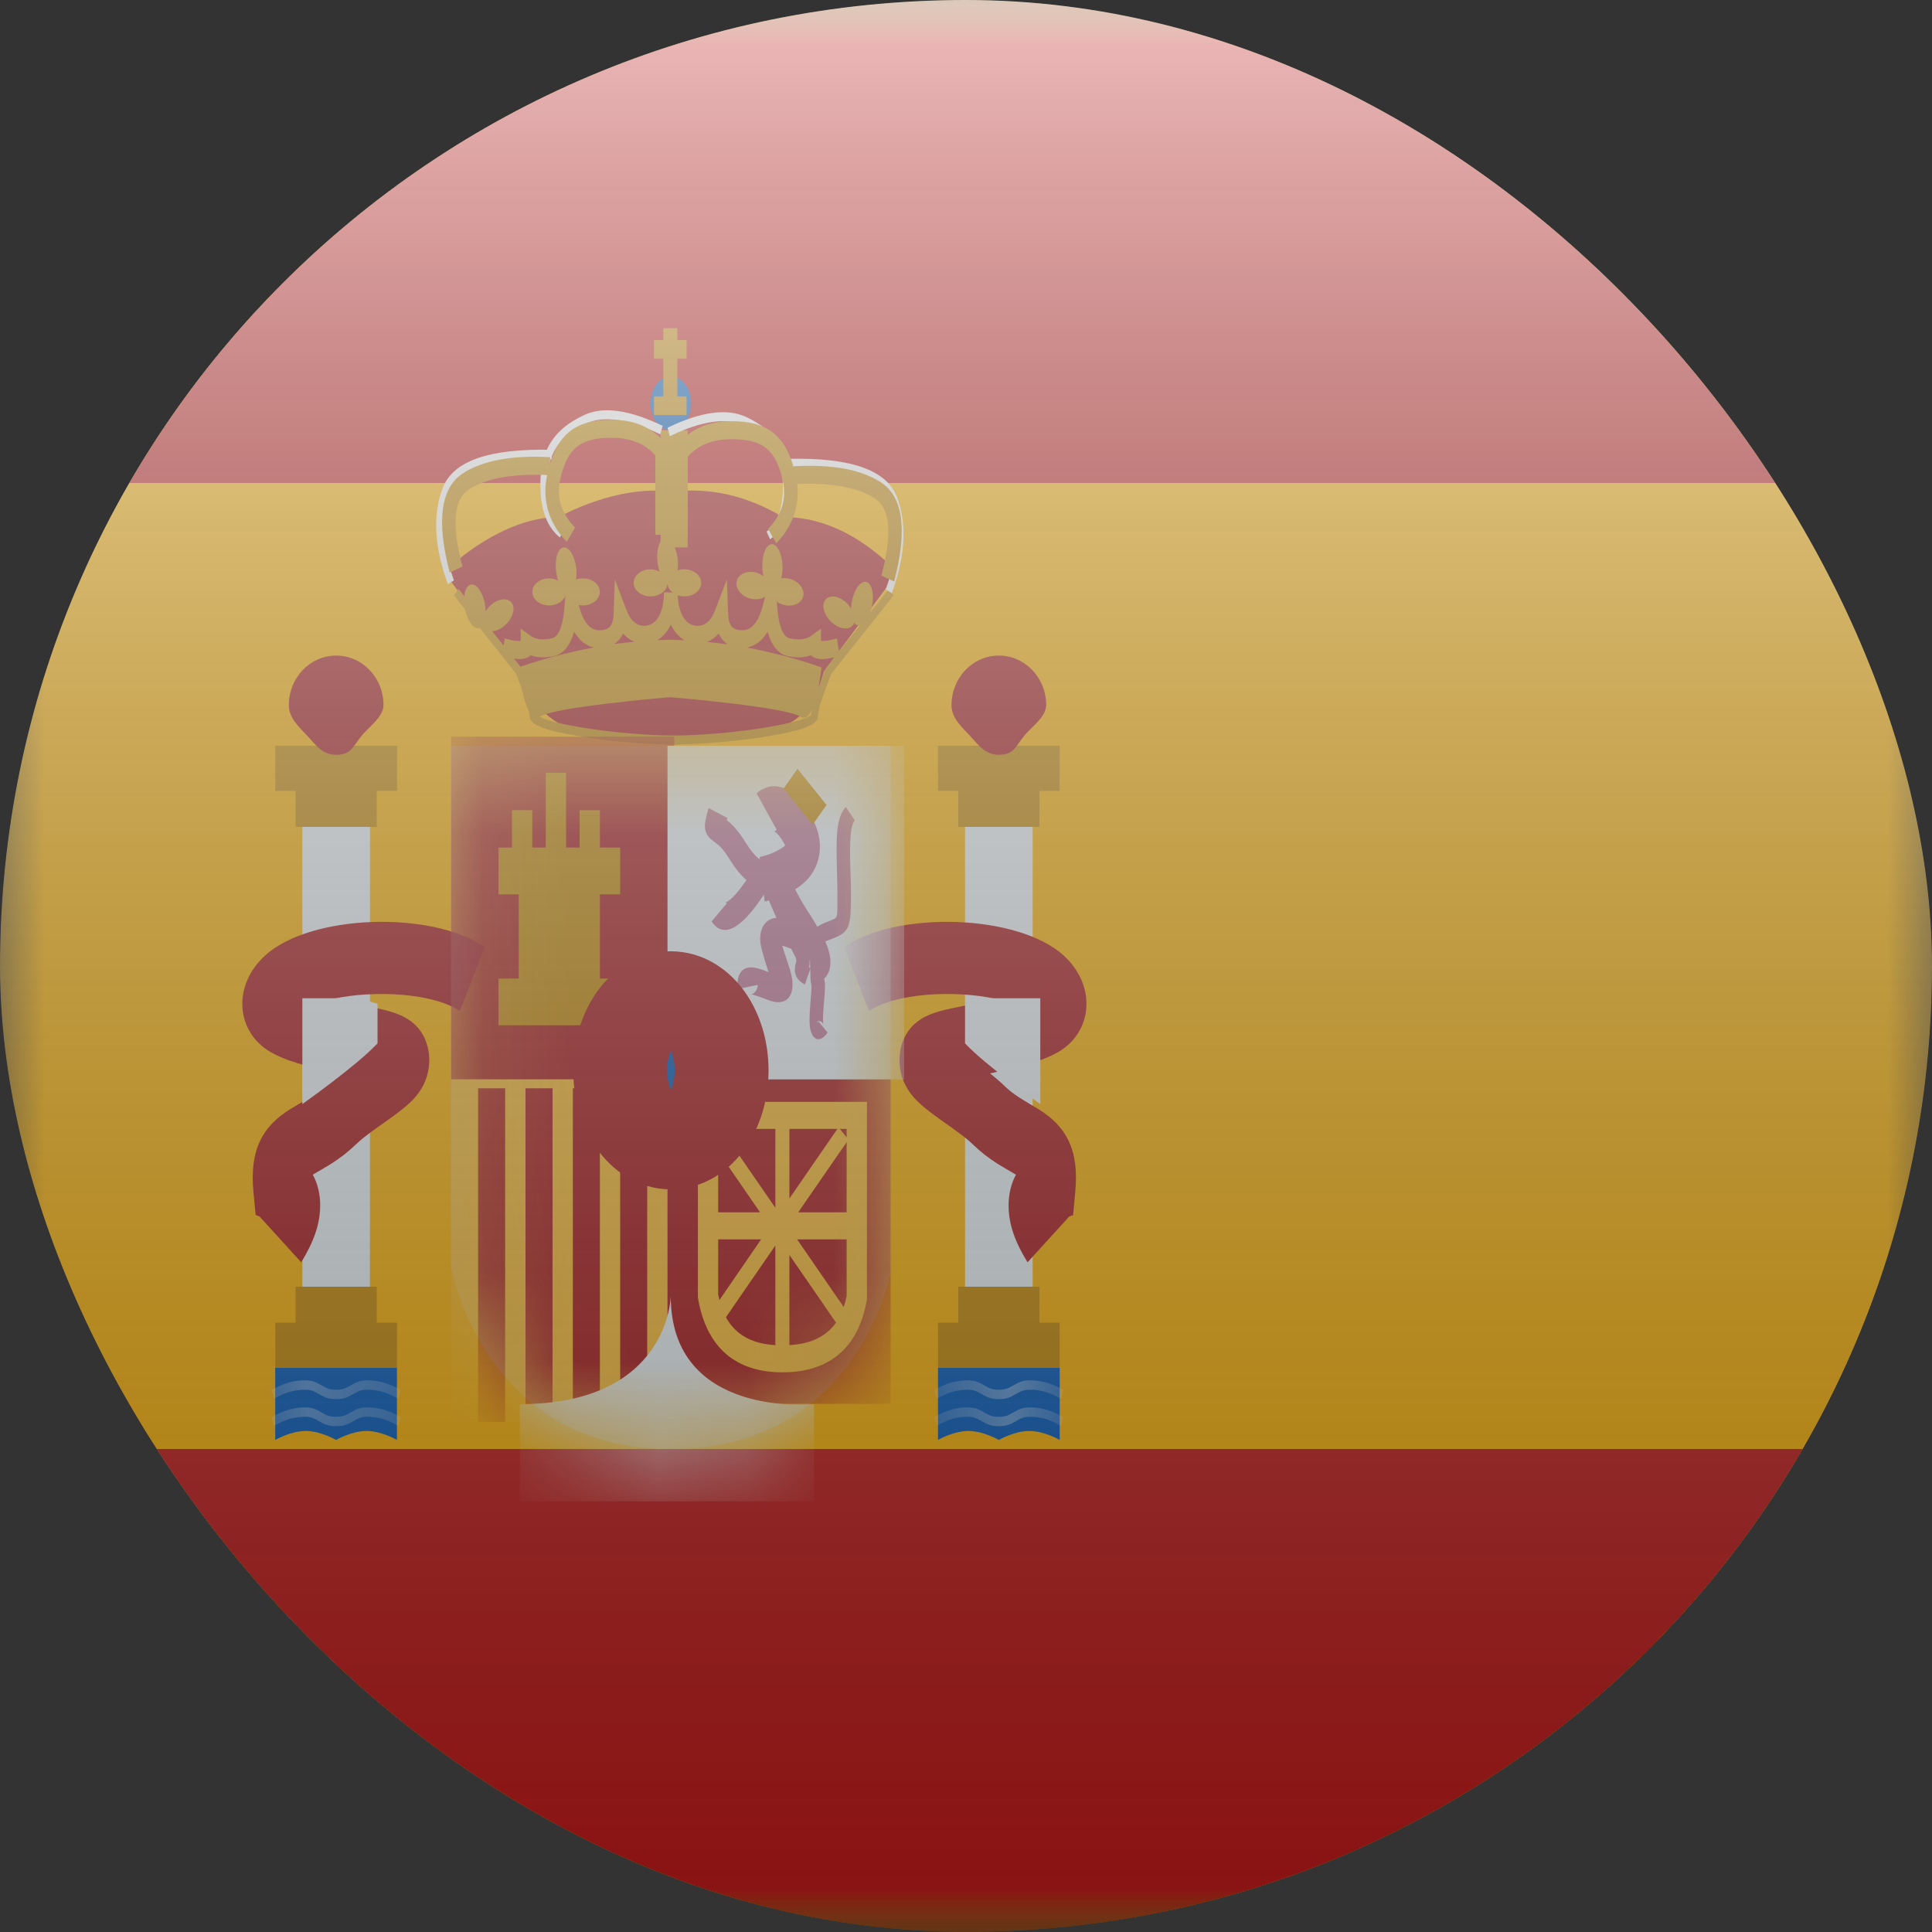 <svg width="22" height="22" viewBox="0 0 22 22" fill="none" xmlns="http://www.w3.org/2000/svg">
<rect x="0" y="0" width="22" height="22" fill="#333333" stroke="none"/>
<g clip-path="url(#clip0_50_394)">
<mask id="mask0_50_394" style="mask-type:luminance" maskUnits="userSpaceOnUse" x="0" y="0" width="22" height="22">
<rect width="22" height="22" fill="white"/>
</mask>
<g mask="url(#mask0_50_394)">
<path fill-rule="evenodd" clip-rule="evenodd" d="M0 0V22H22V0H0Z" fill="#FFB400"/>
<mask id="mask1_50_394" style="mask-type:luminance" maskUnits="userSpaceOnUse" x="0" y="0" width="22" height="22">
<path fill-rule="evenodd" clip-rule="evenodd" d="M0 0V22H22V0H0Z" fill="white"/>
</mask>
<g mask="url(#mask1_50_394)">
<path fill-rule="evenodd" clip-rule="evenodd" d="M0 0V5.5H22V0H0Z" fill="#C51918"/>
<path fill-rule="evenodd" clip-rule="evenodd" d="M0 16.5V22H22V16.5H0Z" fill="#C51918"/>
<rect x="3.443" y="9.416" width="0.77" height="5.339" fill="#F1F9FF"/>
<path d="M4.521 9.006H4.29V9.416H3.366V9.006H3.135V8.492H4.521V9.006Z" fill="#C88A02"/>
<path fill-rule="evenodd" clip-rule="evenodd" d="M4.29 15.062H4.521V15.576H3.135V15.062H3.366V14.652H4.29V15.062Z" fill="#C88A02"/>
<path fill-rule="evenodd" clip-rule="evenodd" d="M3.828 8.595C3.996 8.595 4.013 8.51 4.112 8.385C4.188 8.287 4.367 8.166 4.367 8.03C4.367 7.718 4.126 7.465 3.828 7.465C3.53 7.465 3.289 7.718 3.289 8.03C3.289 8.182 3.412 8.283 3.505 8.385C3.603 8.492 3.675 8.595 3.828 8.595Z" fill="#AD1619"/>
<path fill-rule="evenodd" clip-rule="evenodd" d="M3.134 15.576H4.52V16.397C4.52 16.397 4.347 16.295 4.174 16.295C4.001 16.295 3.827 16.397 3.827 16.397C3.827 16.397 3.654 16.295 3.481 16.295C3.308 16.295 3.134 16.397 3.134 16.397V15.576Z" fill="#005BBF"/>
<mask id="mask2_50_394" style="mask-type:luminance" maskUnits="userSpaceOnUse" x="3" y="15" width="2" height="2">
<path fill-rule="evenodd" clip-rule="evenodd" d="M3.134 15.576H4.52V16.397C4.52 16.397 4.347 16.295 4.174 16.295C4.001 16.295 3.827 16.397 3.827 16.397C3.827 16.397 3.654 16.295 3.481 16.295C3.308 16.295 3.134 16.397 3.134 16.397V15.576Z" fill="white"/>
</mask>
<g mask="url(#mask2_50_394)">
<path d="M3.122 16.236L3.092 16.138C3.217 16.064 3.342 16.026 3.467 16.026C3.548 16.026 3.591 16.041 3.663 16.084C3.726 16.122 3.759 16.133 3.828 16.133C3.897 16.133 3.93 16.122 3.993 16.084C4.065 16.041 4.107 16.026 4.188 16.026C4.314 16.026 4.439 16.064 4.564 16.138L4.534 16.236C4.418 16.167 4.303 16.133 4.188 16.133C4.119 16.133 4.086 16.145 4.023 16.183C3.951 16.225 3.909 16.24 3.828 16.24C3.747 16.24 3.704 16.225 3.632 16.183C3.569 16.145 3.537 16.133 3.467 16.133C3.353 16.133 3.238 16.167 3.122 16.236Z" fill="white"/>
<path d="M3.122 15.928L3.092 15.829C3.217 15.755 3.342 15.718 3.467 15.718C3.548 15.718 3.591 15.733 3.663 15.776C3.726 15.813 3.759 15.825 3.828 15.825C3.897 15.825 3.93 15.813 3.993 15.776C4.065 15.733 4.107 15.718 4.188 15.718C4.314 15.718 4.439 15.755 4.564 15.829L4.534 15.928C4.418 15.859 4.303 15.825 4.188 15.825C4.119 15.825 4.086 15.837 4.023 15.874C3.951 15.917 3.909 15.932 3.828 15.932C3.747 15.932 3.704 15.917 3.632 15.874C3.569 15.837 3.537 15.825 3.467 15.825C3.353 15.825 3.238 15.859 3.122 15.928Z" fill="white"/>
</g>
<rect x="10.989" y="9.416" width="0.77" height="5.339" fill="#F1F9FF"/>
<path d="M12.066 9.006H11.836V9.416H10.912V9.006H10.681V8.492H12.066V9.006Z" fill="#C88A02"/>
<path fill-rule="evenodd" clip-rule="evenodd" d="M11.836 15.062H12.067V15.576H10.681V15.062H10.912V14.652H11.836V15.062Z" fill="#C88A02"/>
<path fill-rule="evenodd" clip-rule="evenodd" d="M11.374 8.595C11.541 8.595 11.559 8.51 11.657 8.385C11.734 8.287 11.913 8.166 11.913 8.03C11.913 7.718 11.672 7.465 11.374 7.465C11.076 7.465 10.835 7.718 10.835 8.03C10.835 8.182 10.958 8.283 11.051 8.385C11.149 8.492 11.221 8.595 11.374 8.595Z" fill="#AD1619"/>
<path fill-rule="evenodd" clip-rule="evenodd" d="M10.681 15.576H12.067V16.397C12.067 16.397 11.893 16.295 11.72 16.295C11.547 16.295 11.374 16.397 11.374 16.397C11.374 16.397 11.2 16.295 11.027 16.295C10.854 16.295 10.681 16.397 10.681 16.397V15.576Z" fill="#005BBF"/>
<mask id="mask3_50_394" style="mask-type:luminance" maskUnits="userSpaceOnUse" x="10" y="15" width="3" height="2">
<path fill-rule="evenodd" clip-rule="evenodd" d="M10.681 15.576H12.067V16.397C12.067 16.397 11.893 16.295 11.72 16.295C11.547 16.295 11.374 16.397 11.374 16.397C11.374 16.397 11.2 16.295 11.027 16.295C10.854 16.295 10.681 16.397 10.681 16.397V15.576Z" fill="white"/>
</mask>
<g mask="url(#mask3_50_394)">
<path d="M10.668 16.236L10.638 16.138C10.762 16.064 10.888 16.026 11.013 16.026C11.094 16.026 11.137 16.041 11.209 16.084C11.272 16.122 11.305 16.133 11.374 16.133C11.443 16.133 11.476 16.122 11.539 16.084C11.611 16.041 11.653 16.026 11.734 16.026C11.86 16.026 11.985 16.064 12.11 16.138L12.079 16.236C11.964 16.167 11.849 16.133 11.734 16.133C11.665 16.133 11.632 16.145 11.569 16.183C11.497 16.225 11.455 16.24 11.374 16.24C11.293 16.24 11.25 16.225 11.178 16.183C11.115 16.145 11.082 16.133 11.013 16.133C10.898 16.133 10.783 16.167 10.668 16.236Z" fill="white"/>
<path d="M10.668 15.928L10.638 15.829C10.762 15.755 10.888 15.718 11.013 15.718C11.094 15.718 11.137 15.733 11.209 15.776C11.272 15.813 11.305 15.825 11.374 15.825C11.443 15.825 11.476 15.813 11.539 15.776C11.611 15.733 11.653 15.718 11.734 15.718C11.86 15.718 11.985 15.755 12.11 15.829L12.079 15.928C11.964 15.859 11.849 15.825 11.734 15.825C11.665 15.825 11.632 15.837 11.569 15.874C11.497 15.917 11.455 15.932 11.374 15.932C11.293 15.932 11.25 15.917 11.178 15.874C11.115 15.837 11.082 15.825 11.013 15.825C10.898 15.825 10.783 15.859 10.668 15.928Z" fill="white"/>
</g>
<path d="M3.017 10.882C3.532 10.409 4.914 10.367 5.52 10.784L5.236 11.513C4.939 11.309 4.263 11.27 3.79 11.375C3.862 11.391 3.943 11.409 4.033 11.428C4.09 11.44 4.288 11.481 4.304 11.484C4.492 11.523 4.621 11.573 4.717 11.66C4.912 11.837 4.941 12.156 4.802 12.391C4.743 12.491 4.666 12.565 4.55 12.655C4.513 12.684 4.473 12.713 4.419 12.752C4.408 12.759 4.314 12.826 4.286 12.846C4.175 12.926 4.102 12.983 4.048 13.036C3.963 13.118 3.875 13.185 3.776 13.249C3.724 13.282 3.577 13.367 3.57 13.371C3.567 13.373 3.564 13.375 3.562 13.377C3.615 13.473 3.646 13.591 3.646 13.728C3.645 13.945 3.568 14.149 3.43 14.374L2.956 13.853L2.911 13.835L2.886 13.572C2.839 13.087 2.995 12.818 3.315 12.624C3.326 12.617 3.469 12.534 3.51 12.507C3.577 12.464 3.634 12.422 3.686 12.372C3.737 12.322 3.792 12.275 3.858 12.223C3.462 12.138 3.247 12.075 3.083 11.981C2.69 11.755 2.639 11.23 3.017 10.882ZM9.611 10.784C10.217 10.367 11.598 10.409 12.114 10.882C12.492 11.23 12.441 11.755 12.048 11.981C11.883 12.075 11.669 12.138 11.273 12.223C11.339 12.275 11.394 12.322 11.445 12.372C11.497 12.422 11.553 12.464 11.621 12.507C11.662 12.534 11.807 12.619 11.815 12.624C12.136 12.818 12.291 13.087 12.244 13.572L12.22 13.835L12.175 13.853L11.701 14.374C11.562 14.149 11.485 13.945 11.485 13.728C11.485 13.591 11.516 13.473 11.569 13.377C11.566 13.375 11.563 13.373 11.56 13.371C11.55 13.365 11.406 13.282 11.354 13.249C11.255 13.185 11.168 13.118 11.083 13.036C11.029 12.983 10.956 12.926 10.845 12.846C10.817 12.827 10.723 12.759 10.712 12.752C10.658 12.713 10.618 12.684 10.581 12.655C10.465 12.565 10.388 12.491 10.329 12.391C10.19 12.156 10.219 11.837 10.414 11.66C10.51 11.573 10.638 11.523 10.827 11.484C10.843 11.481 11.041 11.44 11.098 11.428C11.188 11.409 11.269 11.391 11.341 11.375C10.868 11.27 10.192 11.309 9.895 11.513L9.611 10.784Z" fill="#AD1619"/>
<path d="M4.072 11.367L4.299 11.429V11.881C4.057 12.139 3.443 12.572 3.443 12.572V11.367H4.072Z" fill="#F1F9FF"/>
<path d="M11.216 11.367L10.989 11.429V11.881C11.231 12.139 11.846 12.572 11.846 12.572V11.367H11.216Z" fill="#F1F9FF"/>
<path d="M6.367 5.887C6.367 5.887 7.012 5.515 7.652 5.599C7.652 5.599 7.651 5.599 7.651 5.601C8.077 5.546 8.498 5.641 8.914 5.887C9.347 5.887 9.762 6.076 10.158 6.455V6.605L9.382 7.646C9.227 8.219 8.95 8.25 8.734 8.346C8.663 8.377 7.659 8.414 7.649 8.414C7.649 8.414 7.649 8.413 7.649 8.411C6.118 8.646 5.899 7.646 5.899 7.646L5.123 6.605V6.455C5.127 6.451 5.719 5.887 6.367 5.887Z" fill="#AD1619"/>
<path d="M8.847 6.876C8.864 7.131 8.916 7.252 8.994 7.269C9.099 7.292 9.18 7.281 9.236 7.24L9.349 7.158V7.298C9.385 7.303 9.446 7.294 9.53 7.27L9.554 7.419L10.123 6.707L10.175 6.781L9.469 7.668C9.366 7.921 9.314 8.088 9.314 8.157C9.314 8.263 9.107 8.325 8.705 8.39C8.389 8.44 8.016 8.473 7.711 8.478V8.481C7.699 8.481 7.685 8.479 7.672 8.479C7.66 8.479 7.647 8.481 7.634 8.481V8.478C7.329 8.473 6.956 8.44 6.64 8.39C6.238 8.325 6.031 8.263 6.031 8.157C6.031 8.142 6.027 8.122 6.022 8.097C5.989 8.036 5.965 7.947 5.947 7.861C5.926 7.804 5.904 7.739 5.875 7.668L5.717 7.47H5.715V7.467L5.169 6.781L5.222 6.707L5.734 7.35L5.748 7.27C5.831 7.294 5.893 7.303 5.929 7.298V7.158L6.042 7.24C6.098 7.281 6.178 7.292 6.284 7.269C6.361 7.252 6.414 7.132 6.431 6.876L6.465 6.361L6.581 6.855C6.633 7.078 6.713 7.177 6.827 7.177C6.938 7.177 6.983 7.123 6.988 6.987L7.001 6.598L7.133 6.945C7.181 7.069 7.246 7.126 7.339 7.126C7.472 7.126 7.561 6.978 7.561 6.746H7.717C7.717 6.978 7.806 7.126 7.939 7.126C8.032 7.126 8.098 7.069 8.145 6.945L8.277 6.598L8.291 6.987C8.296 7.123 8.341 7.177 8.452 7.177C8.565 7.177 8.644 7.078 8.697 6.855L8.813 6.361L8.847 6.876ZM7.63 7.939C7.43 7.956 6.319 8.055 6.15 8.159C6.148 8.161 6.144 8.16 6.142 8.161C6.167 8.174 6.2 8.188 6.243 8.201C6.342 8.232 6.483 8.262 6.65 8.288C6.976 8.341 7.364 8.374 7.672 8.376C7.981 8.374 8.369 8.341 8.695 8.288C8.862 8.262 9.003 8.232 9.102 8.201C9.152 8.186 9.191 8.171 9.216 8.156C9.225 8.151 9.232 8.147 9.237 8.143C9.238 8.124 9.242 8.103 9.247 8.079C9.211 8.153 9.169 8.195 9.111 8.159C8.942 8.055 7.831 7.956 7.63 7.939ZM8.741 7.193C8.679 7.297 8.6 7.357 8.506 7.374C9.001 7.467 9.35 7.598 9.355 7.6C9.355 7.605 9.341 7.721 9.316 7.848C9.34 7.779 9.368 7.7 9.404 7.612L9.412 7.599L9.502 7.485C9.375 7.515 9.284 7.514 9.235 7.461C9.159 7.49 9.07 7.493 8.969 7.471C8.861 7.447 8.786 7.352 8.741 7.193ZM6.538 7.193C6.492 7.351 6.417 7.447 6.309 7.471C6.208 7.493 6.119 7.49 6.043 7.461C6.005 7.503 5.941 7.511 5.853 7.499L5.927 7.592C6.011 7.562 6.332 7.453 6.761 7.373C6.672 7.353 6.597 7.293 6.538 7.193ZM8.183 7.214C8.144 7.26 8.098 7.291 8.048 7.31C8.13 7.318 8.21 7.326 8.288 7.337C8.244 7.309 8.208 7.268 8.183 7.214ZM7.095 7.214C7.071 7.266 7.036 7.305 6.995 7.333C7.069 7.323 7.146 7.316 7.224 7.308C7.176 7.288 7.133 7.258 7.095 7.214ZM7.639 7.112C7.6 7.192 7.549 7.253 7.485 7.29C7.523 7.289 7.561 7.287 7.599 7.286V7.284C7.609 7.284 7.62 7.285 7.63 7.285C7.641 7.285 7.651 7.284 7.662 7.284V7.286C7.706 7.287 7.75 7.289 7.794 7.291C7.73 7.254 7.678 7.192 7.639 7.112Z" fill="#C88A02"/>
<path fill-rule="evenodd" clip-rule="evenodd" d="M7.639 4.901C7.767 4.901 7.87 4.763 7.87 4.593C7.87 4.423 7.767 4.285 7.639 4.285C7.512 4.285 7.408 4.423 7.408 4.593C7.408 4.763 7.512 4.901 7.639 4.901Z" fill="#005BBF"/>
<path d="M5.352 6.659C5.413 6.634 5.487 6.724 5.519 6.859C5.526 6.894 5.529 6.929 5.53 6.961C5.552 6.927 5.579 6.895 5.614 6.87C5.708 6.804 5.809 6.811 5.839 6.886C5.869 6.961 5.816 7.076 5.723 7.143C5.629 7.209 5.528 7.202 5.498 7.127C5.497 7.125 5.498 7.122 5.497 7.12C5.488 7.134 5.477 7.145 5.464 7.15C5.403 7.175 5.329 7.085 5.298 6.95C5.267 6.815 5.291 6.684 5.352 6.659ZM9.872 6.628C9.933 6.653 9.957 6.783 9.926 6.918C9.895 7.054 9.82 7.144 9.759 7.119C9.745 7.114 9.734 7.102 9.725 7.088C9.724 7.09 9.725 7.094 9.725 7.096C9.694 7.17 9.595 7.177 9.501 7.11C9.407 7.044 9.355 6.93 9.385 6.854C9.415 6.779 9.515 6.772 9.609 6.839C9.644 6.863 9.67 6.896 9.691 6.929C9.692 6.897 9.697 6.862 9.705 6.828C9.736 6.693 9.811 6.603 9.872 6.628ZM6.41 6.235C6.473 6.219 6.54 6.319 6.561 6.458C6.568 6.508 6.564 6.556 6.559 6.599C6.583 6.59 6.61 6.586 6.638 6.586C6.744 6.586 6.83 6.655 6.83 6.74C6.83 6.825 6.744 6.894 6.638 6.894C6.532 6.894 6.446 6.825 6.445 6.74C6.445 6.738 6.445 6.736 6.445 6.733H6.444C6.444 6.736 6.445 6.738 6.445 6.74C6.445 6.825 6.359 6.894 6.253 6.894C6.147 6.894 6.061 6.825 6.061 6.74C6.061 6.655 6.147 6.586 6.253 6.586C6.292 6.586 6.326 6.598 6.356 6.613C6.346 6.584 6.339 6.552 6.334 6.517C6.314 6.378 6.348 6.252 6.41 6.235ZM8.786 6.197C8.85 6.193 8.905 6.304 8.911 6.445C8.913 6.497 8.906 6.545 8.896 6.586C8.92 6.582 8.947 6.582 8.975 6.587C9.08 6.607 9.158 6.691 9.149 6.775C9.14 6.859 9.048 6.911 8.942 6.892C8.837 6.872 8.759 6.787 8.768 6.703C8.768 6.701 8.768 6.699 8.769 6.697C8.768 6.697 8.766 6.697 8.766 6.696C8.766 6.699 8.768 6.702 8.768 6.704C8.758 6.788 8.666 6.84 8.562 6.82C8.456 6.801 8.378 6.716 8.387 6.632C8.396 6.548 8.488 6.496 8.593 6.516C8.631 6.523 8.665 6.54 8.693 6.562C8.686 6.531 8.682 6.497 8.681 6.462C8.675 6.32 8.722 6.202 8.786 6.197ZM7.565 6.133C7.628 6.117 7.696 6.216 7.716 6.355C7.723 6.406 7.72 6.454 7.714 6.496C7.738 6.487 7.765 6.483 7.793 6.483C7.899 6.483 7.985 6.552 7.985 6.637C7.985 6.722 7.899 6.791 7.793 6.791C7.687 6.791 7.601 6.722 7.601 6.637C7.601 6.635 7.6 6.633 7.601 6.631H7.6C7.6 6.633 7.601 6.635 7.601 6.637C7.601 6.722 7.514 6.791 7.408 6.791C7.302 6.791 7.216 6.722 7.216 6.637C7.216 6.552 7.302 6.483 7.408 6.483C7.447 6.483 7.482 6.495 7.512 6.511C7.501 6.482 7.494 6.449 7.489 6.414C7.469 6.275 7.503 6.149 7.565 6.133Z" fill="#C88A02"/>
<path d="M7.713 3.872H7.818V4.085H7.713V4.513H7.818V4.727H7.447V4.513H7.553V4.085H7.447V3.872H7.553V3.737H7.713V3.872Z" fill="#C88A02"/>
<rect x="7.523" y="4.899" width="0.308" height="1.335" fill="#C88A02"/>
<path d="M6.284 5.122L6.282 5.225C5.6 5.209 5.208 5.342 5.109 5.607C5.006 5.88 5.025 6.213 5.169 6.608L5.1 6.653C4.946 6.231 4.925 5.866 5.04 5.561C5.158 5.246 5.572 5.106 6.284 5.122Z" fill="white"/>
<path d="M6.416 6.033L6.376 6.121C6.228 6.002 6.153 5.8 6.153 5.522C6.153 5.122 6.308 4.887 6.65 4.727C6.868 4.624 7.166 4.666 7.545 4.849L7.519 4.946C7.155 4.77 6.874 4.73 6.675 4.823C6.362 4.971 6.23 5.17 6.23 5.522C6.23 5.766 6.292 5.934 6.416 6.033Z" fill="white"/>
<path d="M5.266 6.451L5.121 6.519C4.97 5.947 5.013 5.558 5.271 5.39C5.498 5.243 5.829 5.182 6.265 5.206L6.259 5.411C5.846 5.389 5.538 5.445 5.338 5.575C5.169 5.685 5.138 5.965 5.266 6.451Z" fill="#C88A02"/>
<path d="M6.964 4.985C6.612 4.985 6.467 5.1 6.384 5.437C6.332 5.652 6.383 5.836 6.548 6.007L6.454 6.17C6.24 5.948 6.164 5.676 6.238 5.374C6.343 4.943 6.55 4.78 6.964 4.78C7.235 4.78 7.446 4.875 7.593 5.068L7.616 5.099V6.089H7.462V5.186C7.347 5.053 7.182 4.985 6.964 4.985Z" fill="#C88A02"/>
<path d="M8.971 5.225L8.972 5.327C9.655 5.312 10.047 5.444 10.146 5.709C10.249 5.983 10.23 6.316 10.086 6.711L10.155 6.756C10.309 6.334 10.33 5.969 10.215 5.663C10.097 5.349 9.683 5.208 8.971 5.225Z" fill="white"/>
<path d="M8.73 6.054L8.769 6.142C8.918 6.024 8.992 5.822 8.992 5.543C8.992 5.143 8.838 4.909 8.496 4.748C8.277 4.646 7.979 4.688 7.601 4.871L7.627 4.967C7.99 4.791 8.272 4.752 8.47 4.845C8.784 4.992 8.915 5.192 8.915 5.543C8.915 5.788 8.853 5.955 8.73 6.054Z" fill="white"/>
<path d="M10.037 6.554L10.182 6.622C10.332 6.049 10.29 5.661 10.032 5.493C9.805 5.345 9.474 5.285 9.038 5.309L9.044 5.514C9.457 5.492 9.764 5.547 9.964 5.677C10.134 5.788 10.165 6.067 10.037 6.554Z" fill="#C88A02"/>
<path d="M8.33 5.001C8.682 5.001 8.827 5.116 8.909 5.453C8.962 5.668 8.911 5.852 8.746 6.023L8.84 6.186C9.054 5.964 9.13 5.692 9.056 5.389C8.951 4.959 8.744 4.796 8.33 4.796C8.059 4.796 7.848 4.891 7.7 5.084L7.678 5.114V6.104H7.832V5.202C7.946 5.069 8.112 5.001 8.33 5.001Z" fill="#C88A02"/>
<path opacity="0.3" fill-rule="evenodd" clip-rule="evenodd" d="M5.137 8.492H10.142V14.488C10.142 14.488 9.77 16.5 7.639 16.5C5.508 16.5 5.137 14.435 5.137 14.435V8.492Z" fill="#E1E5E8"/>
<mask id="mask4_50_394" style="mask-type:luminance" maskUnits="userSpaceOnUse" x="5" y="8" width="6" height="9">
<path fill-rule="evenodd" clip-rule="evenodd" d="M5.137 8.492H10.142V14.488C10.142 14.488 9.77 16.5 7.639 16.5C5.508 16.5 5.137 14.435 5.137 14.435V8.492Z" fill="white"/>
</mask>
<g mask="url(#mask4_50_394)">
<rect x="5.137" y="12.188" width="2.541" height="4.004" fill="#FFC034"/>
<rect x="5.444" y="12.393" width="0.308" height="3.799" fill="#AD1619"/>
<rect x="6.523" y="12.393" width="0.308" height="3.799" fill="#AD1619"/>
<rect x="5.984" y="12.393" width="0.308" height="3.799" fill="#AD1619"/>
<rect x="7.062" y="12.393" width="0.308" height="3.799" fill="#AD1619"/>
<rect x="5.137" y="8.389" width="2.541" height="3.901" fill="#AD1619"/>
<rect x="7.601" y="12.085" width="2.541" height="3.901" fill="#AD1619"/>
<rect x="7.601" y="8.492" width="2.695" height="3.799" fill="#F1F9FF"/>
<path d="M6.446 9.651H6.6V9.226H6.831V9.651H7.062V10.184H6.831V11.143H7.062V11.675H5.676V11.143H5.907V10.184H5.676V9.651H5.83V9.226H6.061V9.651H6.215V8.8H6.446V9.651Z" fill="#C88A02"/>
<path d="M8.68 8.988C8.863 8.89 9.077 8.992 9.258 9.337C9.362 9.534 9.362 9.751 9.261 9.923C9.21 10.01 9.139 10.074 9.054 10.127C9.119 10.25 9.158 10.318 9.225 10.418C9.257 10.466 9.282 10.512 9.307 10.554C9.331 10.535 9.363 10.52 9.401 10.504C9.407 10.502 9.414 10.5 9.42 10.497C9.444 10.489 9.461 10.481 9.475 10.475C9.522 10.454 9.534 10.454 9.536 10.352V10.17C9.536 10.109 9.535 10.056 9.531 9.936C9.531 9.93 9.531 9.929 9.531 9.923C9.517 9.48 9.529 9.31 9.631 9.188L9.734 9.341C9.685 9.401 9.673 9.554 9.684 9.915C9.684 9.921 9.685 9.922 9.685 9.927C9.689 10.05 9.69 10.105 9.69 10.17C9.69 10.19 9.69 10.191 9.69 10.209C9.69 10.536 9.671 10.604 9.524 10.67C9.507 10.678 9.487 10.686 9.461 10.696C9.456 10.698 9.451 10.7 9.446 10.701C9.424 10.71 9.409 10.716 9.398 10.722C9.412 10.754 9.424 10.784 9.433 10.813C9.475 10.947 9.461 11.074 9.384 11.146C9.384 11.147 9.385 11.149 9.385 11.15C9.386 11.153 9.387 11.157 9.389 11.167C9.398 11.216 9.396 11.265 9.379 11.462C9.37 11.573 9.37 11.646 9.375 11.666C9.37 11.647 9.351 11.626 9.325 11.626L9.321 11.62C9.319 11.622 9.317 11.625 9.316 11.626H9.325L9.331 11.633C9.328 11.634 9.325 11.635 9.323 11.636L9.315 11.626C9.309 11.635 9.304 11.642 9.301 11.646L9.302 11.645C9.307 11.642 9.314 11.639 9.323 11.636L9.424 11.758C9.36 11.854 9.267 11.87 9.231 11.736C9.215 11.676 9.215 11.582 9.227 11.44C9.241 11.272 9.242 11.232 9.24 11.217C9.238 11.21 9.236 11.201 9.235 11.193C9.229 11.158 9.227 11.111 9.227 11.034L9.165 11.211C9.096 11.169 9.061 11.132 9.052 11.065C9.049 11.041 9.051 11.019 9.055 10.996C9.057 10.986 9.061 10.976 9.064 10.964C9.072 10.935 9.07 10.918 9.035 10.854C9.026 10.839 9.019 10.821 9.01 10.804C9.007 10.803 9.004 10.801 9 10.8C8.964 10.786 8.933 10.776 8.908 10.769C8.916 10.798 8.926 10.83 8.938 10.866C8.941 10.874 8.98 10.991 8.99 11.023C9.01 11.089 9.022 11.139 9.024 11.188C9.033 11.398 8.905 11.449 8.746 11.387C8.627 11.341 8.567 11.322 8.55 11.323C8.603 11.321 8.632 11.244 8.628 11.215L8.4 11.263C8.385 11.132 8.427 11.02 8.543 11.015C8.588 11.013 8.645 11.028 8.752 11.069C8.745 11.047 8.736 11.021 8.726 10.99C8.701 10.912 8.683 10.849 8.668 10.787C8.628 10.61 8.695 10.472 8.823 10.454C8.829 10.454 8.836 10.454 8.842 10.454C8.815 10.392 8.786 10.325 8.755 10.253C8.738 10.258 8.722 10.264 8.708 10.267L8.698 10.188C8.634 10.283 8.57 10.372 8.506 10.439C8.353 10.6 8.21 10.653 8.103 10.493L8.276 10.287C8.27 10.279 8.261 10.277 8.266 10.275C8.289 10.266 8.323 10.239 8.364 10.197C8.407 10.151 8.452 10.09 8.5 10.023C8.435 9.965 8.371 9.886 8.31 9.787C8.264 9.711 8.223 9.661 8.185 9.626C8.166 9.609 8.11 9.568 8.101 9.561C8.006 9.476 8.011 9.394 8.069 9.201L8.284 9.315C8.281 9.324 8.278 9.332 8.276 9.339C8.29 9.35 8.305 9.362 8.316 9.372C8.372 9.424 8.429 9.494 8.489 9.591C8.548 9.687 8.602 9.75 8.653 9.787L8.65 9.759C8.66 9.757 8.682 9.752 8.709 9.744C8.756 9.73 8.802 9.712 8.843 9.691C8.887 9.669 8.921 9.646 8.941 9.627C8.889 9.53 8.847 9.483 8.819 9.469C8.815 9.467 8.819 9.467 8.824 9.464C8.829 9.461 8.836 9.456 8.844 9.448L8.616 9.035C8.632 9.018 8.653 9.002 8.68 8.988ZM9.219 10.932C9.22 10.96 9.219 10.988 9.213 11.015C9.217 11.018 9.221 11.02 9.226 11.023C9.226 11.02 9.226 11.016 9.226 11.013C9.226 10.988 9.225 10.966 9.224 10.94C9.223 10.938 9.22 10.935 9.219 10.932Z" fill="#C37C9C"/>
<path d="M8.923 8.979L9.081 8.754L9.412 9.166L9.254 9.391L8.923 8.979Z" fill="#C88A02"/>
<path d="M9.872 14.795L9.869 14.813C9.771 15.354 9.439 15.627 8.909 15.627C8.379 15.627 8.048 15.347 7.95 14.793L7.947 14.776V12.547H9.872V14.795ZM8.178 14.74C8.252 15.128 8.484 15.32 8.909 15.32C9.335 15.32 9.567 15.133 9.641 14.758V12.855H8.178V14.74Z" fill="#FFC034"/>
<path d="M8.989 13.647L9.548 12.837L9.662 12.976L9.089 13.805H9.729V14.113H9.077L9.661 14.961L9.547 15.1L8.989 14.29V15.374H8.829V14.183L8.197 15.1L8.084 14.961L8.667 14.113H8.137V13.805H8.655L8.084 12.976L8.197 12.837L8.829 13.753V12.735H8.989V13.647Z" fill="#FFC034"/>
<path fill-rule="evenodd" clip-rule="evenodd" d="M9.269 15.989C9.269 15.989 7.638 16.16 7.638 14.758C7.638 14.758 7.623 15.989 5.92 15.989V17.096H9.269V15.989Z" fill="#F1F9FF"/>
<path fill-rule="evenodd" clip-rule="evenodd" d="M7.639 13.009C7.958 13.009 8.217 12.642 8.217 12.188C8.217 11.734 7.958 11.367 7.639 11.367C7.32 11.367 7.062 11.734 7.062 12.188C7.062 12.642 7.32 13.009 7.639 13.009Z" fill="#005BBF" stroke="#AD1619" stroke-width="1.069"/>
</g>
</g>
</g>
</g>
<rect width="22" height="22" rx="11" fill="url(#paint0_linear_50_394)" style="mix-blend-mode:overlay"/>
<defs>
<linearGradient id="paint0_linear_50_394" x1="11" y1="0" x2="11" y2="22" gradientUnits="userSpaceOnUse">
<stop stop-color="white" stop-opacity="0.7"/>
<stop offset="1" stop-opacity="0.3"/>
</linearGradient>
<clipPath id="clip0_50_394">
<rect width="22" height="22" rx="11" fill="white"/>
</clipPath>
</defs>
</svg>
